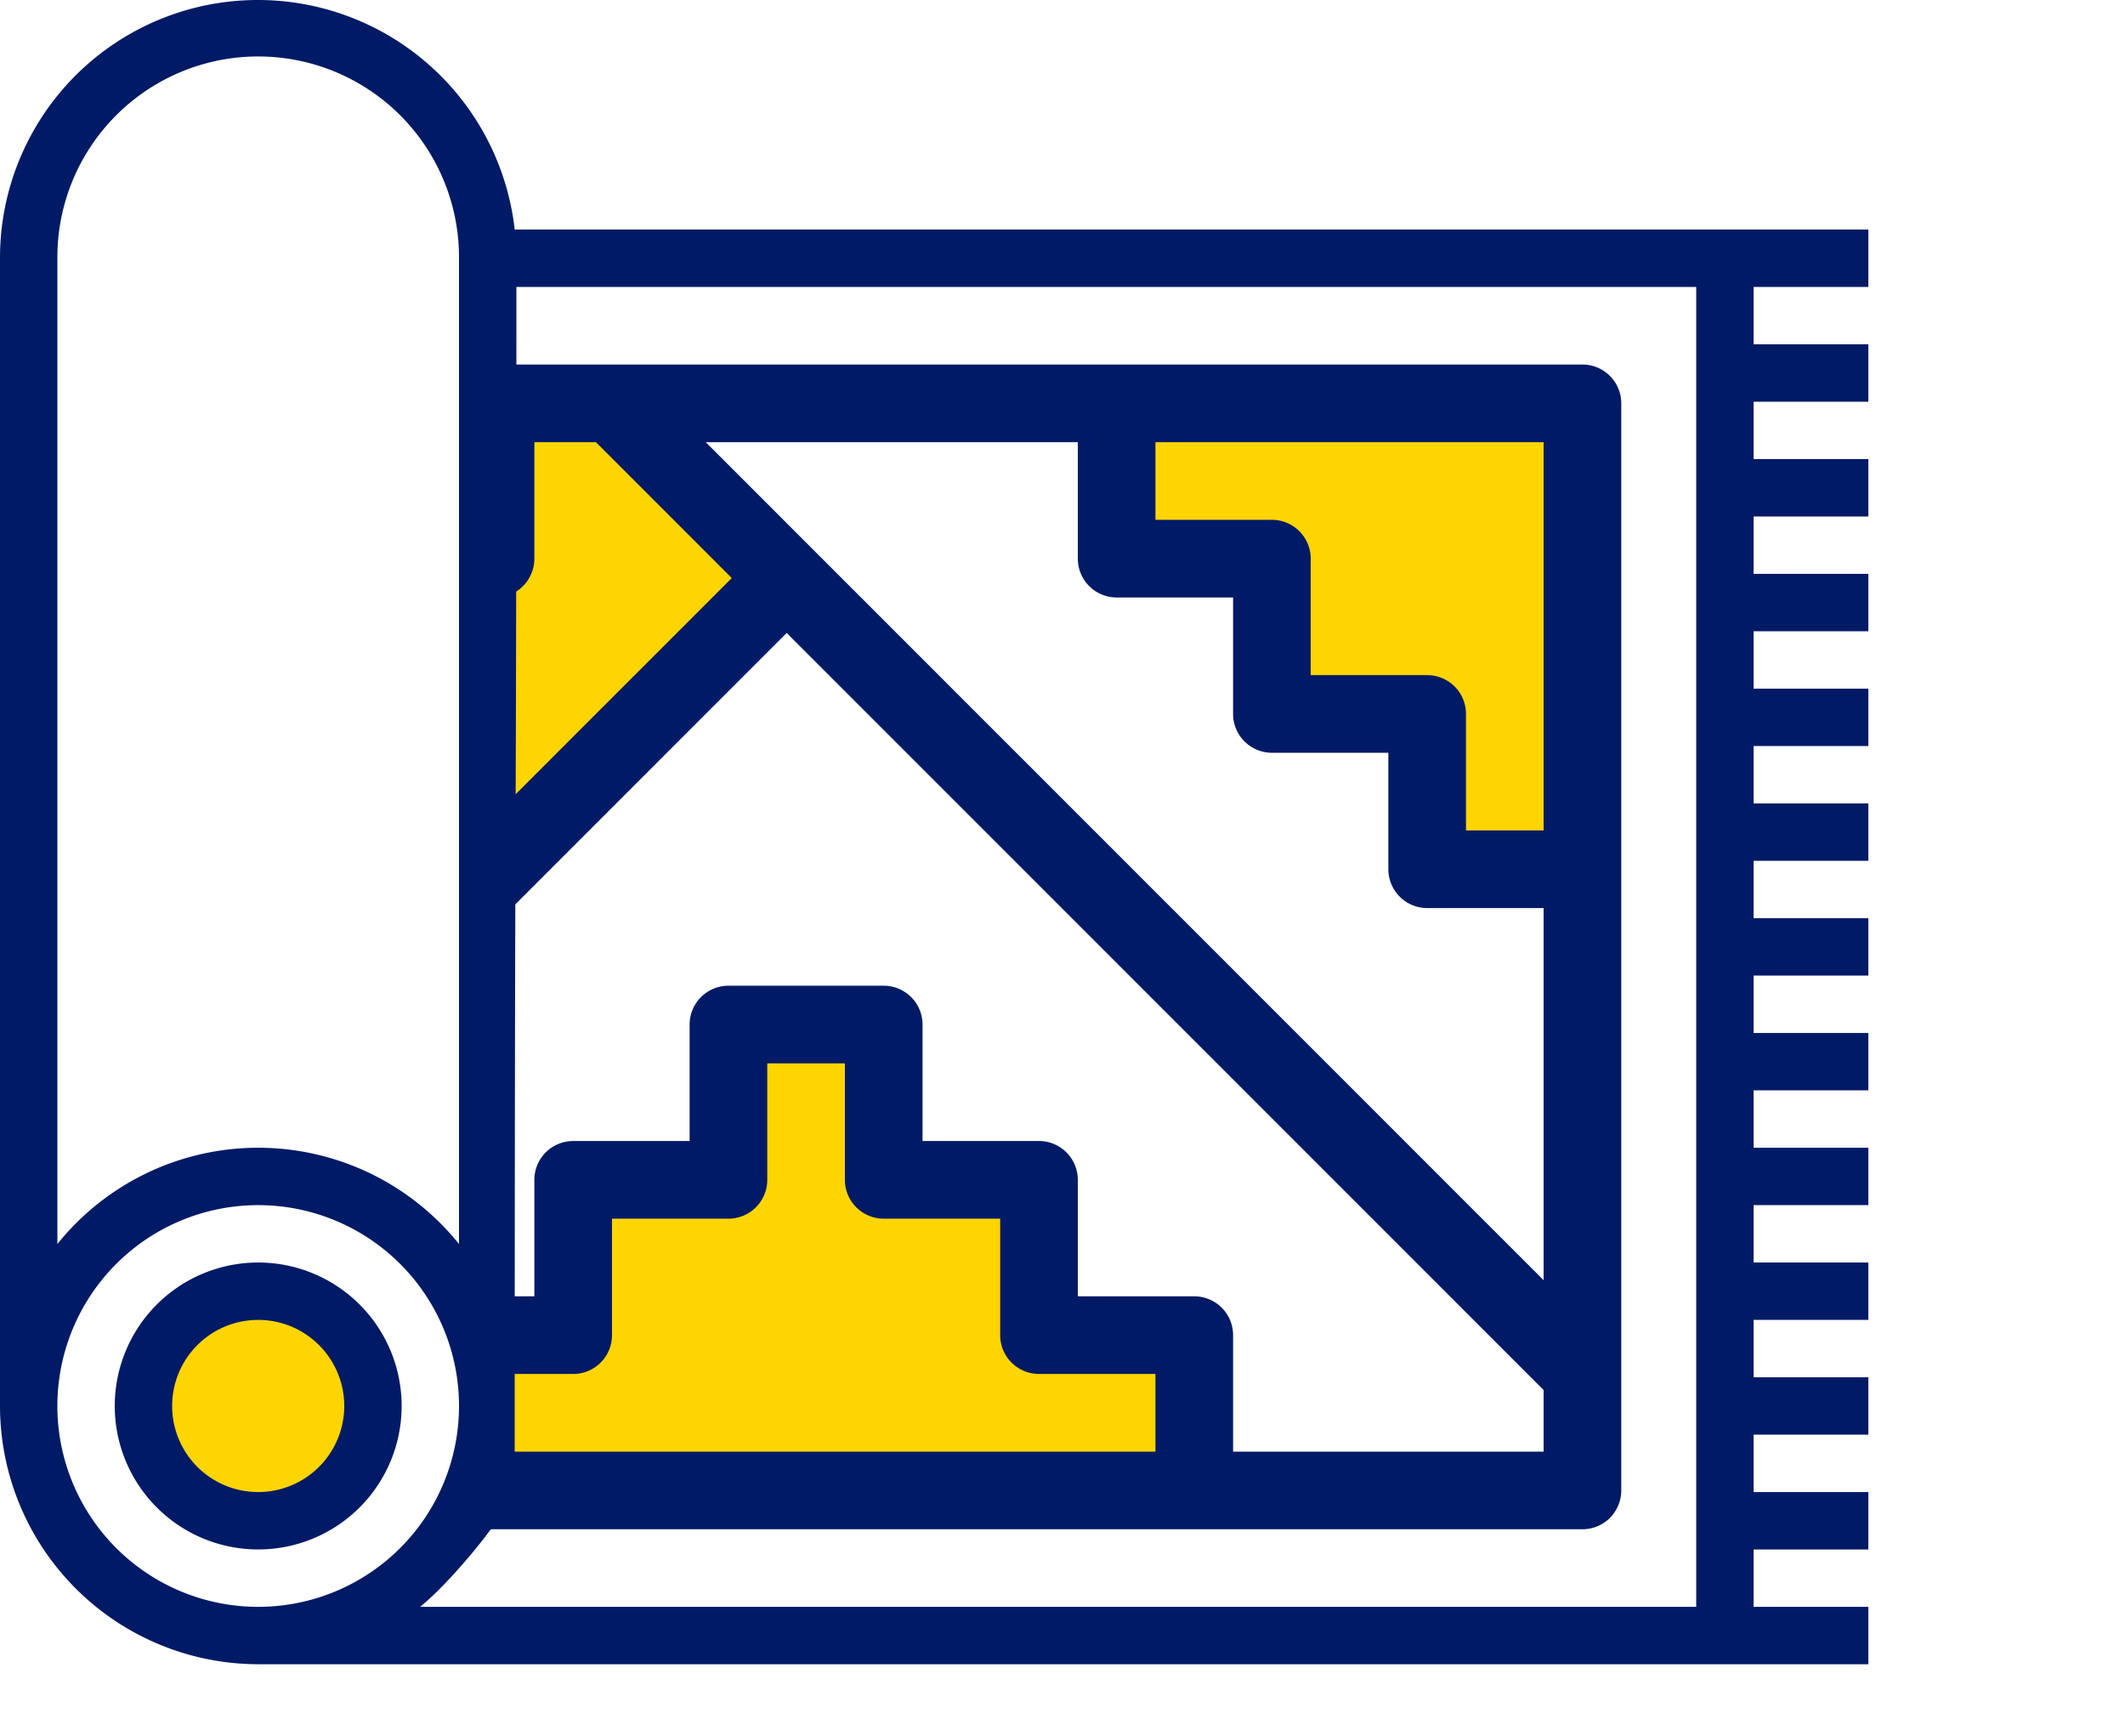 <svg xmlns="http://www.w3.org/2000/svg" xmlns:xlink="http://www.w3.org/1999/xlink" width="499.521" height="408" viewBox="0 0 499.521 408"><defs><clipPath id="a"><rect width="389" height="380" transform="translate(0.091 0.182)" fill="#fff" stroke="#707070" stroke-width="1"/></clipPath></defs><g transform="translate(-3975.479 -115)"><ellipse cx="25.5" cy="25" rx="25.5" ry="25" transform="translate(4010 418)" fill="#ffd500"/><path d="M-1730.275,7549.646l41.9,40.9-67.837,66.839V7546.154Z" transform="translate(5848.687 -7336.611)" fill="#ffd500"/><path d="M-1755.587,7792.724c5.487-.5,16.959,0,16.959,0V7759.3h36.911l2.494-37.41h27.933l9.976,33.42,30.926,3.99,6.484,33.42,36.911,2.494-3.99,22.944-6.484,11.972h-158.12l-2.993-11.972Z" transform="translate(5849.058 -7364.207)" fill="#ffd500"/><path d="M-1579.29,7556.78v26.935h25.439l6.983,18.955,14.465,17.957,22.446,3.991,3.492,21.947,21.448,10.974h10.475V7550.3H-1579.29Z" transform="translate(5820.905 -7337.261)" fill="#ffd500"/><g transform="translate(3975.479 115)"><path d="M60.694,0a60.768,60.768,0,0,1,60.3,53.95h318.2V67.438H412.215V80.926H439.19V94.413H412.215V107.9H439.19v13.488H412.215v13.488H439.19v13.488H412.215v13.488H439.19v13.488H412.215v13.488H439.19v13.488H412.215V215.8H439.19v13.488H412.215v13.488H439.19v13.488H412.215v13.488H439.19V283.24H412.215v13.488H439.19v13.488H412.215V323.7H439.19V337.19H412.215v13.488H439.19v13.488H412.215v13.488H439.19V391.14H60.694A60.765,60.765,0,0,1,0,330.446V60.694A60.609,60.609,0,0,1,60.694,0ZM398.727,377.653V67.438H121.388c0,142.506-.4,103.744-.4,283.24-3.9,7.83-15.437,21.473-22.234,26.975Zm-338.033,0a47.207,47.207,0,1,0-47.207-47.207A47.2,47.2,0,0,0,60.694,377.653ZM13.487,292.384a60.549,60.549,0,0,1,94.413,0V60.694a47.207,47.207,0,1,0-94.413,0Zm0,0" transform="translate(0 0)" fill="#001a66"/><path d="M401.719,352A33.719,33.719,0,1,1,368,385.719,33.721,33.721,0,0,1,401.719,352Zm0,53.95a20.231,20.231,0,1,0-20.231-20.231A20.232,20.232,0,0,0,401.719,405.95Zm0,0" transform="translate(-341.025 -55.273)" fill="#001a66"/><g transform="translate(110.43 27.818)" clip-path="url(#a)"><path d="M264.621,419.743a9.125,9.125,0,0,0,1.228-.092c.092-.013.184-.027.275-.042a9.063,9.063,0,0,0,2.316-.712c.067-.031.134-.064.2-.1a8.932,8.932,0,0,0,1.038-.59l.013-.008a9.058,9.058,0,0,0,.936-.728c.073-.063.143-.128.214-.195a9.011,9.011,0,0,0,.778-.813l.052-.06a9.2,9.2,0,0,0,.671-.945c.055-.087.108-.174.159-.263a9.145,9.145,0,0,0,.538-1.062c0-.009.009-.016.013-.025.013-.031.018-.063.031-.094a9.074,9.074,0,0,0,.343-1.043c.027-.1.053-.2.077-.3a8.912,8.912,0,0,0,.2-1.153c.006-.066.005-.133.01-.2.018-.234.035-.468.035-.707V9.125A9.128,9.128,0,0,0,264.621,0H9.125A9.128,9.128,0,0,0,0,9.125V410.618a9.128,9.128,0,0,0,9.125,9.124h255.5Zm-246.371-146H36.5v27.375a9.128,9.128,0,0,0,9.125,9.124H73v27.375a9.128,9.128,0,0,0,9.124,9.125H109.5v18.25H82.124A9.128,9.128,0,0,0,73,374.117v27.375H18.25V273.745Zm73,127.748v-18.25h27.375a9.128,9.128,0,0,0,9.125-9.124v-36.5a9.128,9.128,0,0,0-9.125-9.124H91.248V301.12A9.128,9.128,0,0,0,82.124,292H54.749V264.621a9.128,9.128,0,0,0-9.124-9.125H18.25V241.025l31.937-31.937L242.593,401.493ZM228.121,237.246H200.747V209.871a9.128,9.128,0,0,0-9.124-9.124H164.247V182.5h27.375a9.128,9.128,0,0,0,9.124-9.124V146h27.375a9.128,9.128,0,0,0,9.124-9.124V109.5H255.5V273.746h-18.25V246.371A9.127,9.127,0,0,0,228.121,237.246Zm27.375-146H228.121A9.128,9.128,0,0,0,219,100.373v27.375H191.622a9.128,9.128,0,0,0-9.125,9.125v27.375H155.123A9.128,9.128,0,0,0,146,173.371v36.5A9.128,9.128,0,0,0,155.123,219H182.5V246.37a9.128,9.128,0,0,0,9.125,9.125H219v27.375a9.128,9.128,0,0,0,9.125,9.125H255.5v96.6L63.089,196.184,241.025,18.249H255.5v73ZM43.735,189.733,18.249,215.219V127.747H45.624a9.128,9.128,0,0,0,9.124-9.125V91.248H82.123a9.128,9.128,0,0,0,9.124-9.124V54.749h27.375a9.128,9.128,0,0,0,9.125-9.125V18.249h87.471ZM109.5,18.249V36.5H82.124A9.128,9.128,0,0,0,73,45.624V73H45.625A9.128,9.128,0,0,0,36.5,82.123V109.5H18.25V18.249Z" transform="translate(270.678 57.855) rotate(90)" fill="#001a66"/></g></g></g></svg>